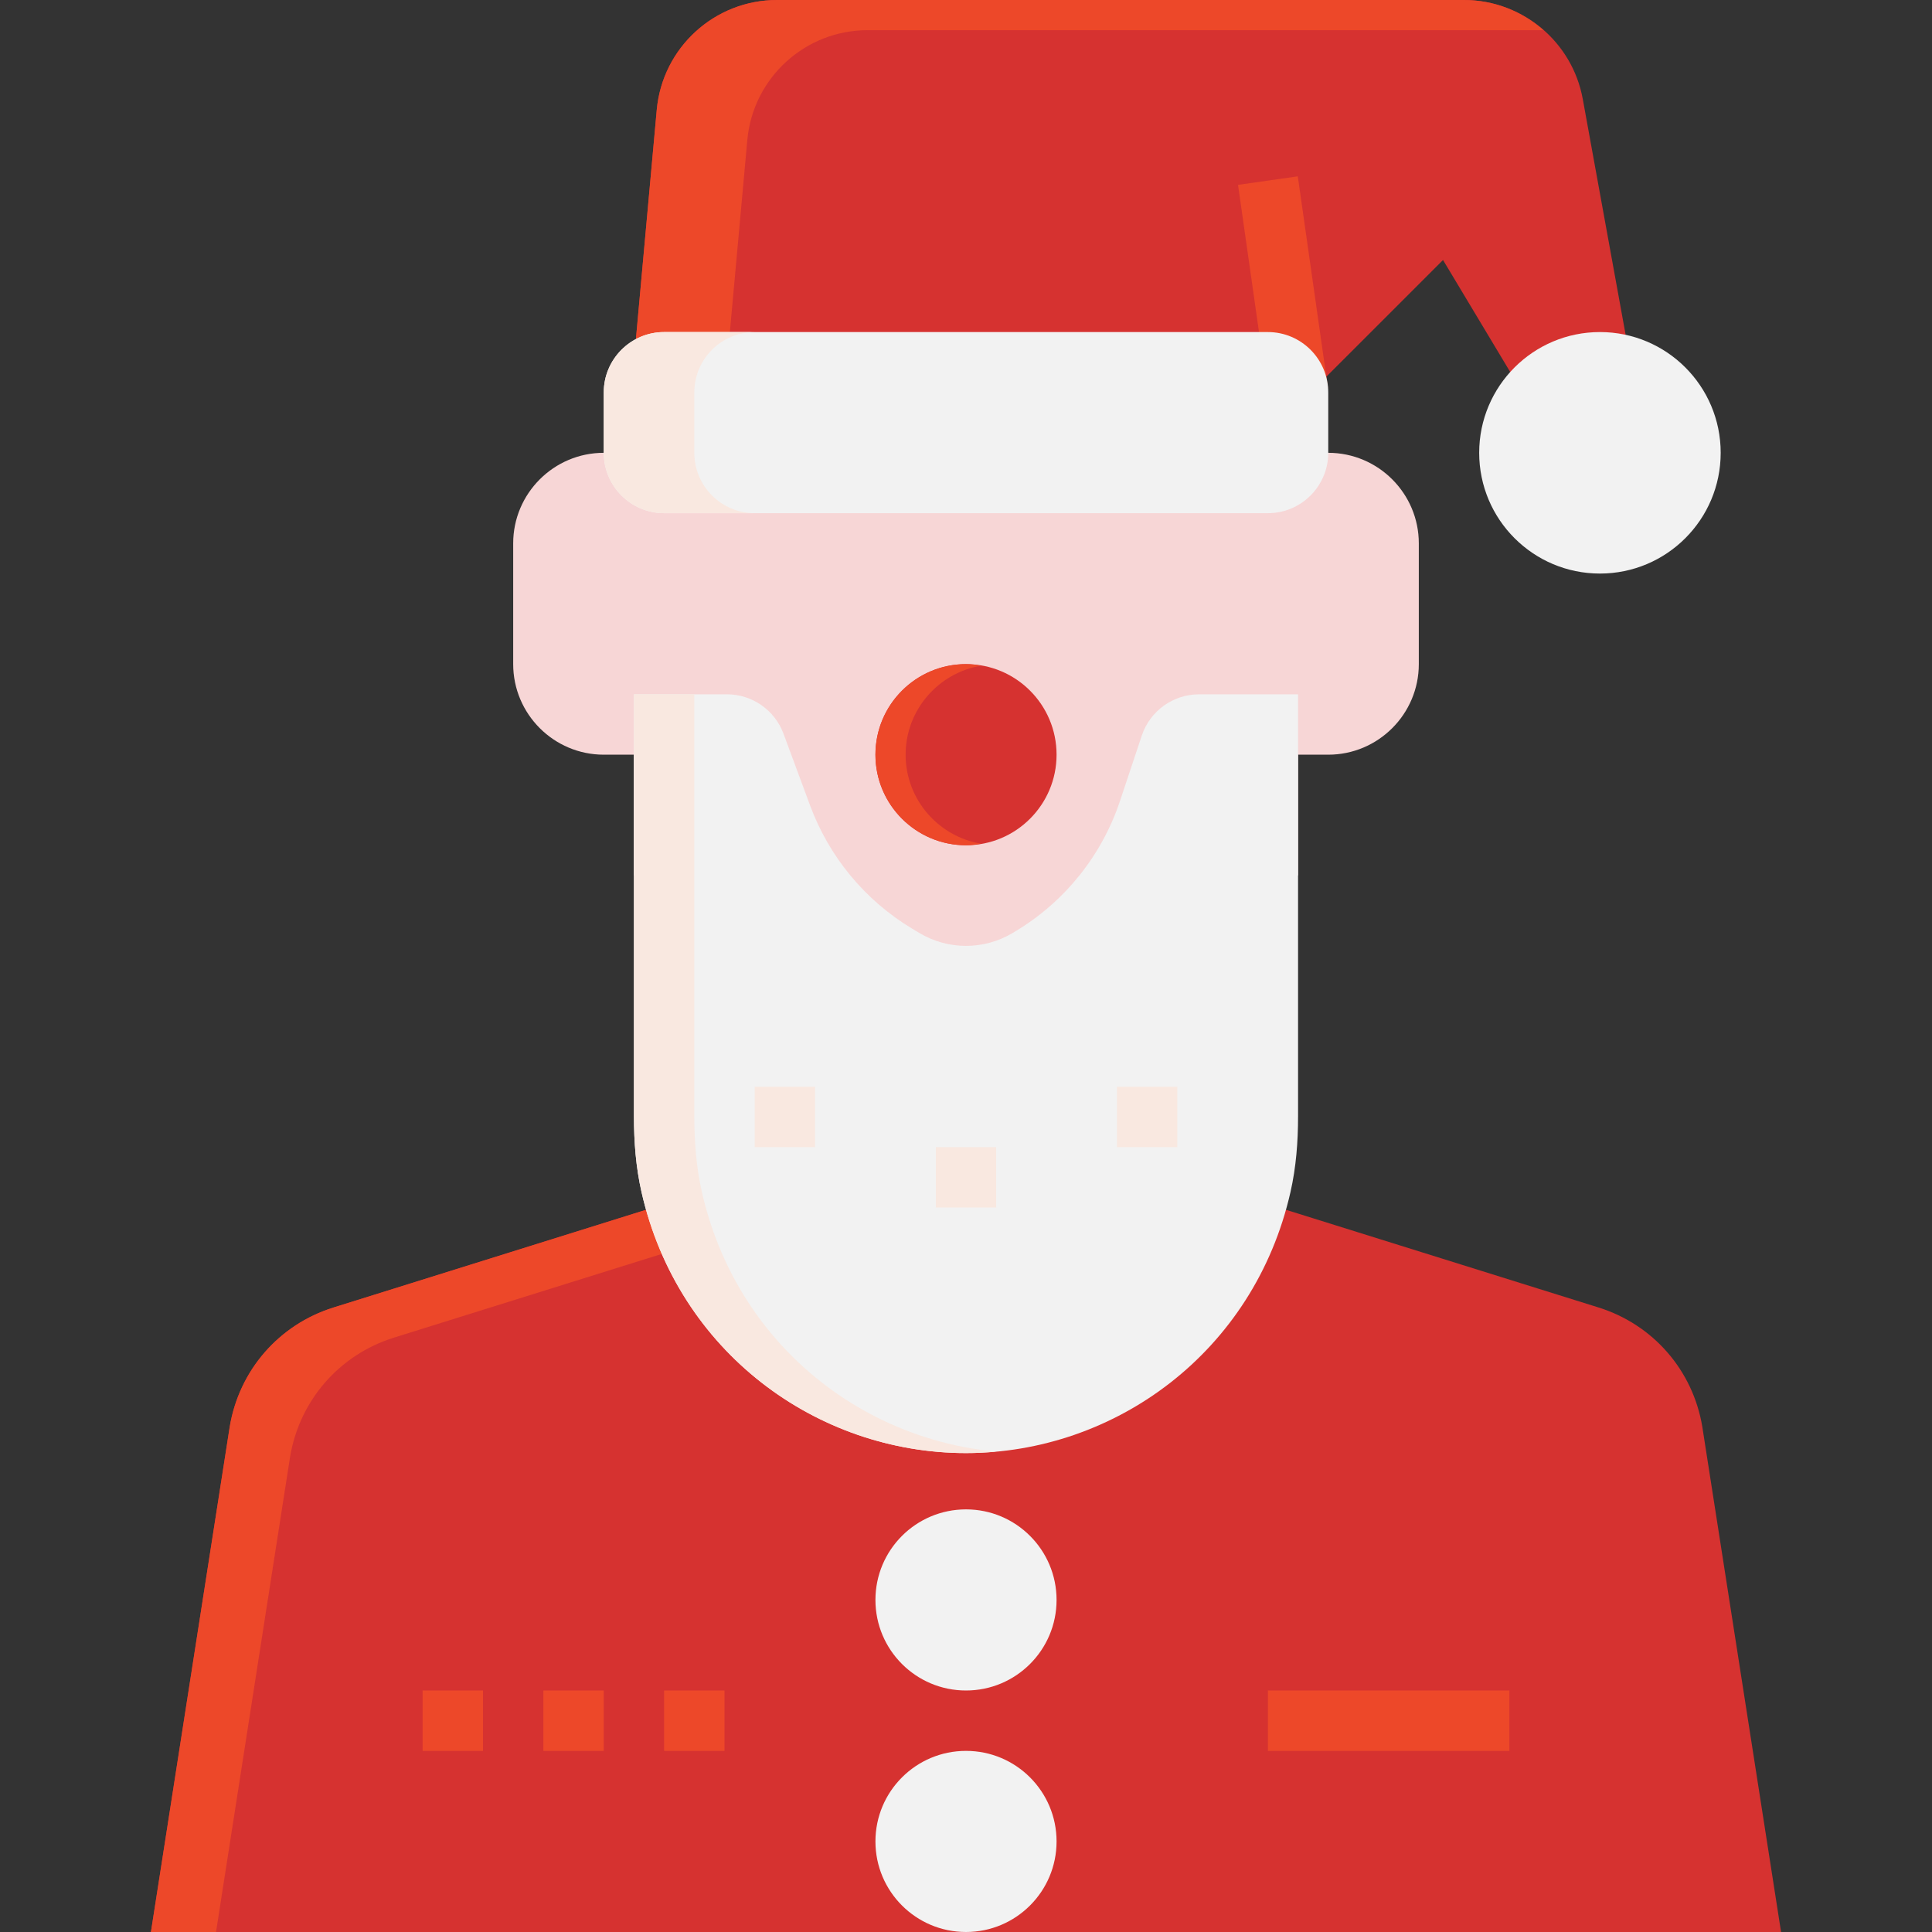 <?xml version="1.0" encoding="iso-8859-1"?>
<!-- Generator: Adobe Illustrator 19.0.0, SVG Export Plug-In . SVG Version: 6.00 Build 0)  -->
<svg version="1.1" id="Capa_1" xmlns="http://www.w3.org/2000/svg" xmlns:xlink="http://www.w3.org/1999/xlink" x="0px" y="0px"
	 viewBox="0 0 512 512" style="enable-background:new 0 0 512 512;" xml:space="preserve">
<rect x="0" y="0" width="512" height="512" fill="#333333" stroke="none"/>
<path style="fill:#D63230;" d="M451.128,378.096c-2.496-14.968-13.04-27.08-27.52-31.608l-90.568-28.304
	c-4.032-1.256-8.336,0.832-9.848,4.76c-7.592,19.712-23.632,35.168-43.992,42.416c-14.952,5.328-31.424,5.328-46.384,0
	c-20.36-7.248-36.4-22.712-43.992-42.424c-1.512-3.936-5.816-6.016-9.848-4.76L88.4,346.496
	c-14.488,4.528-25.024,16.64-27.52,31.608L40,512h432L451.128,378.096z"/>
<path style="fill:#ED4829;" d="M76.872,386.096c2.496-14.968,13.04-27.08,27.52-31.608l86.456-27.016
	c-0.704-1.496-1.44-2.968-2.04-4.52c-1.512-3.936-5.816-6.016-9.848-4.76L88.4,346.496c-14.488,4.528-25.024,16.64-27.52,31.608
	L40,512h17.248L76.872,386.096z"/>
<path style="fill:#F7D6D6;" d="M352,120h-8V96c0-4.416-3.584-8-8-8H176c-4.416,0-8,3.584-8,8v24h-8c-13.232,0-24,10.768-24,24v32
	c0,13.232,10.768,24,24,24h8v32h8v24h160v-24h8v-32h8c13.232,0,24-10.768,24-24v-32C376,130.768,365.232,120,352,120z"/>
<path style="fill:#D63230;" d="M419.456,26.272C416.688,11.064,403.432,0,387.968,0H205.92c-16.552,0-30.368,12.616-31.872,29.104
	l-6.016,66.176c-0.2,2.24,0.544,4.456,2.064,6.12s3.656,2.6,5.904,2.6h171.312l35.104-35.096l18.728,31.216
	c1.44,2.408,4.048,3.88,6.856,3.88h16c2.368,0,4.624-1.056,6.144-2.872s2.16-4.224,1.728-6.552L419.456,26.272z"/>
<path style="fill:#ED4829;" d="M192.032,103.28l6.016-66.176C199.544,20.624,213.368,8,229.92,8h179.128
	c-5.672-4.984-13.056-8-21.08-8H205.92c-16.552,0-30.368,12.624-31.872,29.104l-6.016,66.176c-0.2,2.24,0.544,4.456,2.064,6.12
	s3.656,2.6,5.904,2.6h16.12C192.12,103.752,192.008,103.528,192.032,103.28z"/>
<g>
	<circle style="fill:#F2F2F2;" cx="424" cy="120" r="32"/>
	<path style="fill:#F2F2F2;" d="M344,184h-26.232c-6.888,0-13,4.408-15.184,10.936l-5.776,17.328
		c-4.824,14.472-14.672,26.728-27.752,34.568l-0.712,0.424c-7.616,4.56-17.128,4.552-24.736-0.024l-1.904-1.144
		c-12.432-7.48-21.952-18.968-27-32.576l-7.072-19.08c-2.32-6.264-8.304-10.432-14.992-10.432H168v111.816
		c0,6.736,0.512,13.512,2.008,20.088c9.648,42.472,46.544,69.176,85.992,69.176s76.344-26.704,85.992-69.176
		c1.496-6.576,2.008-13.352,2.008-20.088V184z"/>
</g>
<path style="fill:#F9E8E0;" d="M186.008,315.896c-1.496-6.568-2.008-13.344-2.008-20.08V184h-16v111.816
	c0,6.736,0.512,13.512,2.008,20.088c9.648,42.472,46.544,69.176,85.992,69.176c2.68,0,5.352-0.144,8-0.392
	C227.664,381.344,195,355.488,186.008,315.896z"/>
<circle style="fill:#D63230;" cx="256" cy="200" r="24"/>
<path style="fill:#ED4829;" d="M240,200c0-11.864,8.672-21.68,20-23.592c-1.304-0.224-2.632-0.408-4-0.408
	c-13.232,0-24,10.768-24,24s10.768,24,24,24c1.368,0,2.696-0.184,4-0.408C248.672,221.68,240,211.864,240,200z"/>
<g>
	<rect x="200" y="288" style="fill:#F9E8E0;" width="16" height="16"/>
	<rect x="248" y="304" style="fill:#F9E8E0;" width="16" height="16"/>
	<rect x="296" y="288" style="fill:#F9E8E0;" width="16" height="16"/>
</g>
<rect x="331.984" y="47.718" transform="matrix(-0.99 0.141 -0.141 -0.99 687.297 103.153)" style="fill:#ED4829;" width="15.999" height="56.557"/>
<g>
	<circle style="fill:#F2F2F2;" cx="256" cy="424" r="24"/>
	<circle style="fill:#F2F2F2;" cx="256" cy="488" r="24"/>
</g>
<g>
	<rect x="336" y="448" style="fill:#ED4829;" width="64" height="16"/>
	<rect x="176" y="448" style="fill:#ED4829;" width="16" height="16"/>
	<rect x="144" y="448" style="fill:#ED4829;" width="16" height="16"/>
	<rect x="112" y="448" style="fill:#ED4829;" width="16" height="16"/>
</g>
<path style="fill:#F2F2F2;" d="M336,88H176c-8.824,0-16,7.176-16,16v16c0,8.824,7.176,16,16,16h160c8.824,0,16-7.176,16-16v-16
	C352,95.176,344.824,88,336,88z"/>
<path style="fill:#F9E8E0;" d="M184,120v-16c0-8.824,7.176-16,16-16h-24c-8.824,0-16,7.176-16,16v16c0,8.824,7.176,16,16,16h24
	C191.176,136,184,128.824,184,120z"/>
<g>
</g>
<g>
</g>
<g>
</g>
<g>
</g>
<g>
</g>
<g>
</g>
<g>
</g>
<g>
</g>
<g>
</g>
<g>
</g>
<g>
</g>
<g>
</g>
<g>
</g>
<g>
</g>
<g>
</g>
</svg>
